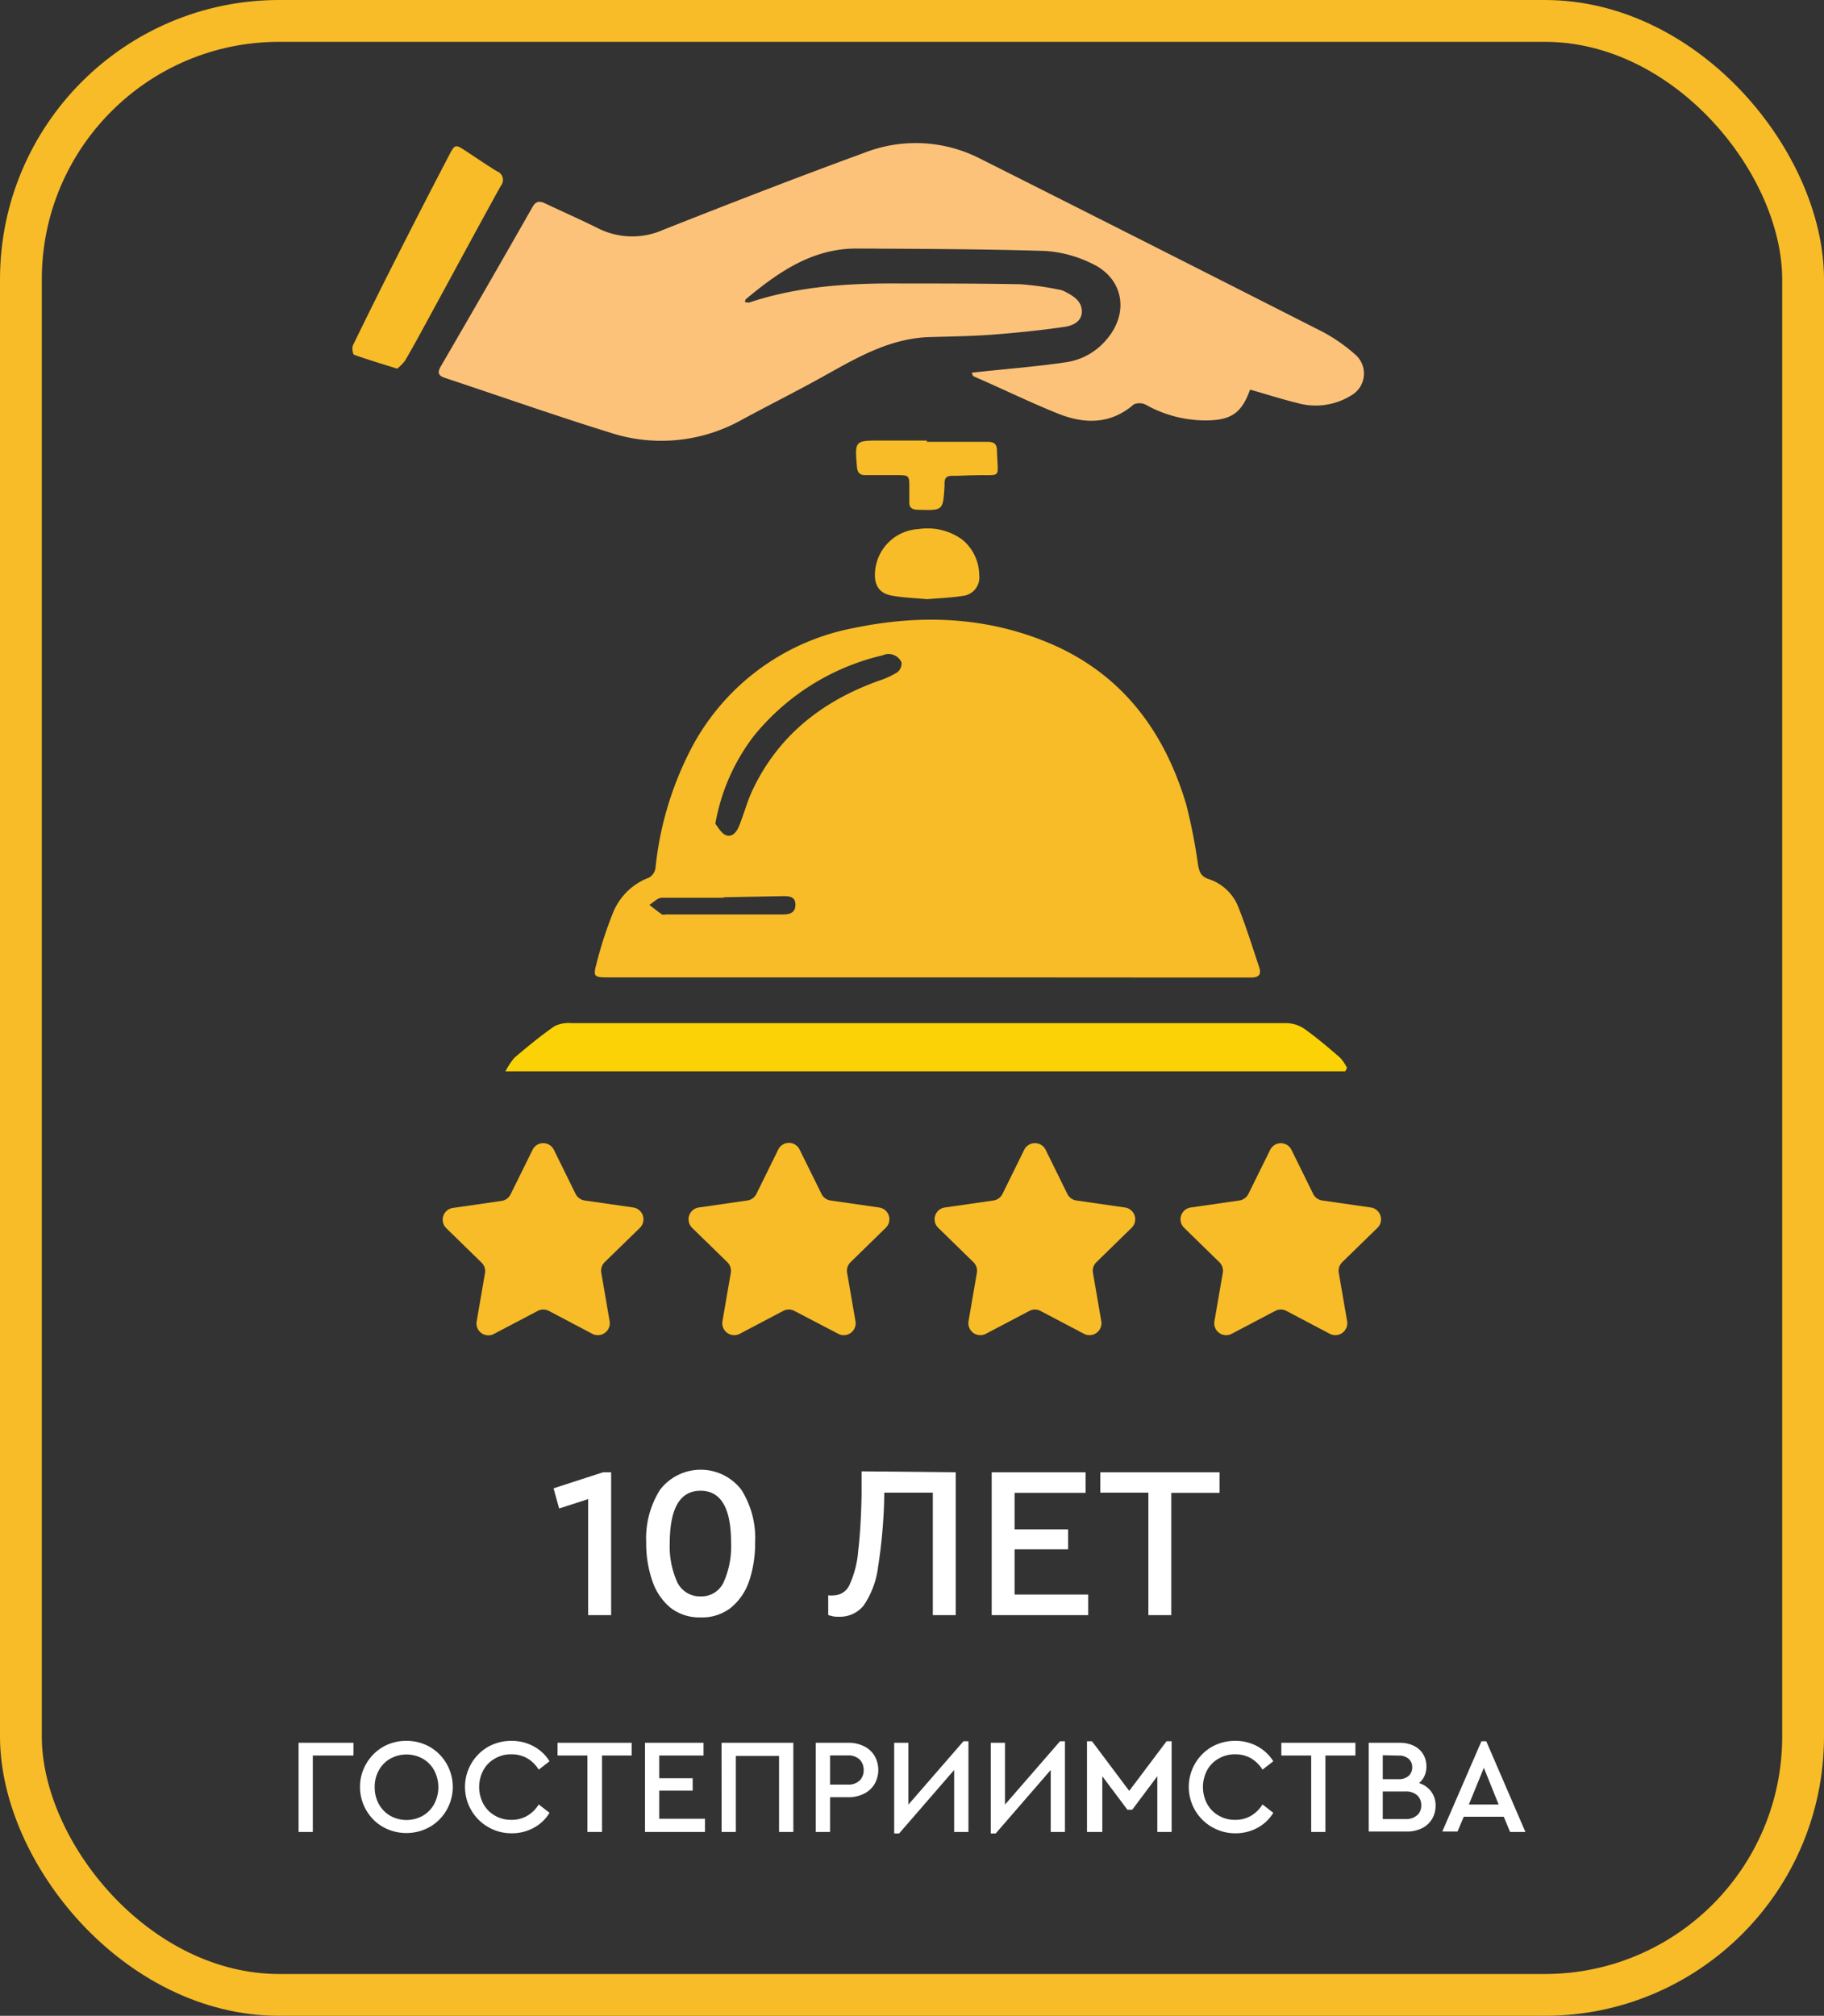 <svg id="Слой_1" data-name="Слой 1" xmlns="http://www.w3.org/2000/svg" viewBox="0 0 218.14 240.98"><rect x="0" y="0" width="218.14" height="240.98" fill="#333333" stroke="none"/><defs><style>.cls-1{fill:#f7bc27;}.cls-2{fill:#fdc279;}.cls-3{fill:#fad205;}.cls-4{fill:#fff;}.cls-5{fill:none;stroke:#f7bc27;stroke-miterlimit:10;stroke-width:5px;}</style></defs><path class="cls-1" d="M110.92,116.84H72.69c-1.63,0-1.77-.09-1.36-1.62a47.56,47.56,0,0,1,1.94-6,7.47,7.47,0,0,1,4.36-4.31,1.6,1.6,0,0,0,.76-1.13,39.5,39.5,0,0,1,3.85-13.45,27.78,27.78,0,0,1,20-15.28c7.87-1.62,15.65-1.33,23.12,1.78,8.7,3.62,13.86,10.47,16.5,19.32a65.22,65.22,0,0,1,1.42,7.24c.15.81.33,1.39,1.25,1.69a5.71,5.71,0,0,1,3.59,3.41c.92,2.31,1.66,4.71,2.45,7.07.32.94,0,1.31-1,1.3-2.87,0-5.75,0-8.62,0ZM85.55,98.48c.29.34.61,1,1.15,1.31.82.4,1.38-.3,1.67-1,.57-1.38.94-2.84,1.56-4.19,3.1-6.66,8.41-10.8,15.2-13.23a10.09,10.09,0,0,0,2.18-1,1.36,1.36,0,0,0,.51-1.17,1.69,1.69,0,0,0-2.26-.86A28,28,0,0,0,90.14,88,24,24,0,0,0,85.55,98.48Zm1,8.78v.06c-2.47,0-4.93,0-7.39,0-.51,0-1,.55-1.5.85.5.39,1,.79,1.51,1.15a.94.94,0,0,0,.48,0q7,0,14,0c.81,0,1.49-.22,1.48-1.19s-.78-1-1.47-1Z"/><path class="cls-2" d="M149.5,46.58c-1,2.79-2.26,3.65-5.21,3.68a14.69,14.69,0,0,1-7.21-1.85,1.69,1.69,0,0,0-1.48-.07c-2.77,2.4-5.87,2.37-9,1.13-3.41-1.36-6.73-3-10.09-4.45-.11-.05-.21-.12-.27-.47l1.31-.14c3.37-.36,6.75-.62,10.1-1.13a7.76,7.76,0,0,0,4.66-2.66c2.79-3.2,2.07-7.38-1.76-9.13A14.76,14.76,0,0,0,125,30c-7.51-.23-15-.25-22.56-.29-5.34,0-9.4,2.85-13.27,6.08-.05,0,0,.14-.09.31a1.32,1.32,0,0,0,.54.06c6-2,12.12-2.32,18.33-2.27,4.69,0,9.39,0,14.08.09a35.29,35.29,0,0,1,4.55.63,2.43,2.43,0,0,1,.8.26c1,.52,2,1.12,2,2.37s-1.16,1.71-2.11,1.84c-2.87.42-5.76.71-8.65.93-2.5.19-5,.21-7.52.29-4.46.15-8.2,2.22-12,4.34-3.41,1.93-6.93,3.67-10.38,5.54A19.7,19.7,0,0,1,73,51.73c-6.64-2.06-13.2-4.37-19.8-6.56-.74-.25-.93-.6-.5-1.34q5.55-9.54,11-19.11c.4-.68.83-.72,1.5-.4,2.11,1,4.26,1.94,6.38,3a9.1,9.1,0,0,0,7.72.16c8-3.16,16-6.27,24-9.19a16.89,16.89,0,0,1,13.79.61q20.58,10.35,41.13,20.79a19.87,19.87,0,0,1,3.77,2.62,3,3,0,0,1-.36,4.94,8.06,8.06,0,0,1-6.54.91C153.27,47.72,151.42,47.11,149.5,46.58Z"/><path class="cls-3" d="M160.88,128.07H60.45a8.08,8.08,0,0,1,1.11-1.66c1.54-1.3,3.1-2.59,4.75-3.73a3.86,3.86,0,0,1,2.09-.37q37.07,0,74.13,0c3.76,0,7.52,0,11.28,0a4,4,0,0,1,2.13.64c1.51,1.07,2.93,2.28,4.33,3.49a5.31,5.31,0,0,1,.83,1.23Z"/><path class="cls-1" d="M47.5,44.07C45.64,43.49,44,43,42.35,42.41c-.17-.07-.28-.85-.13-1.15Q45.06,35.42,48,29.65q2.82-5.56,5.71-11.09c.71-1.35.75-1.33,2.06-.47s2.41,1.62,3.65,2.38a1.1,1.1,0,0,1,.47,1.75c-3.12,5.65-6.18,11.34-9.27,17-.71,1.31-1.43,2.62-2.19,3.91A5.27,5.27,0,0,1,47.5,44.07Z"/><path class="cls-1" d="M110.88,71.63c-1.36-.13-2.82-.17-4.24-.43s-2.08-1.17-2-2.69a5.5,5.5,0,0,1,5.2-5.26,7.07,7.07,0,0,1,5.27,1.28,5.57,5.57,0,0,1,2,4.23,2.21,2.21,0,0,1-2,2.48C113.8,71.45,112.38,71.5,110.88,71.63Z"/><path class="cls-1" d="M110.85,52.82c2.42,0,4.85,0,7.27,0,.76,0,1.09.25,1.11,1,.09,3.6.68,2.87-2.73,3-.85,0-1.69.07-2.54.06s-1,.3-1,1a1.94,1.94,0,0,1,0,.24c-.18,2.93-.18,2.91-3.12,2.82-.76,0-1.14-.24-1.09-1,0-.53,0-1,0-1.58,0-1.56,0-1.56-1.62-1.56-1.21,0-2.43,0-3.64,0-.63,0-.92-.26-1-.93-.27-3.21-.29-3.21,2.91-3.2h5.45Z"/><path class="cls-1" d="M95.64,137.45l2.61,5.28a1.42,1.42,0,0,0,1.07.78l5.82.84a1.42,1.42,0,0,1,.79,2.43l-4.21,4.11a1.41,1.41,0,0,0-.41,1.26l1,5.8a1.42,1.42,0,0,1-2.06,1.5L95,156.71a1.42,1.42,0,0,0-1.33,0l-5.2,2.74a1.43,1.43,0,0,1-2.07-1.5l1-5.8a1.47,1.47,0,0,0-.41-1.26l-4.22-4.11a1.43,1.43,0,0,1,.79-2.43l5.82-.84a1.44,1.44,0,0,0,1.08-.78l2.6-5.28A1.42,1.42,0,0,1,95.64,137.45Z"/><path class="cls-1" d="M154.45,137.45l2.6,5.28a1.44,1.44,0,0,0,1.08.78l5.82.84a1.43,1.43,0,0,1,.79,2.43l-4.22,4.11a1.44,1.44,0,0,0-.41,1.26l1,5.8a1.43,1.43,0,0,1-2.07,1.5l-5.2-2.74a1.42,1.42,0,0,0-1.33,0l-5.21,2.74a1.42,1.42,0,0,1-2.06-1.5l1-5.8a1.41,1.41,0,0,0-.41-1.26l-4.21-4.11a1.42,1.42,0,0,1,.79-2.43l5.82-.84a1.44,1.44,0,0,0,1.07-.78l2.61-5.28A1.42,1.42,0,0,1,154.45,137.45Z"/><path class="cls-1" d="M125.05,137.45l2.6,5.28a1.44,1.44,0,0,0,1.07.78l5.82.84a1.42,1.42,0,0,1,.79,2.43l-4.21,4.11a1.41,1.41,0,0,0-.41,1.26l1,5.8a1.43,1.43,0,0,1-2.07,1.5l-5.21-2.74a1.4,1.4,0,0,0-1.32,0l-5.21,2.74a1.43,1.43,0,0,1-2.07-1.5l1-5.8a1.44,1.44,0,0,0-.41-1.26l-4.21-4.11a1.42,1.42,0,0,1,.78-2.43l5.83-.84a1.44,1.44,0,0,0,1.07-.78l2.6-5.28A1.43,1.43,0,0,1,125.05,137.45Z"/><path class="cls-1" d="M66.24,137.45l2.6,5.28a1.44,1.44,0,0,0,1.08.78l5.82.84a1.43,1.43,0,0,1,.79,2.43l-4.22,4.11a1.44,1.44,0,0,0-.4,1.26l1,5.8a1.43,1.43,0,0,1-2.07,1.5l-5.2-2.74a1.42,1.42,0,0,0-1.33,0l-5.21,2.74A1.42,1.42,0,0,1,57,158l1-5.8a1.41,1.41,0,0,0-.41-1.26l-4.21-4.11a1.42,1.42,0,0,1,.79-2.43l5.82-.84a1.42,1.42,0,0,0,1.07-.78l2.61-5.28A1.42,1.42,0,0,1,66.24,137.45Z"/><path class="cls-4" d="M73.09,176v17.08H70.34V179.21l-3.47,1.12-.67-2.41L72.13,176Z"/><path class="cls-4" d="M83.78,193.35a5.61,5.61,0,0,1-3.64-1.19A7.09,7.09,0,0,1,78,188.94a13.65,13.65,0,0,1-.72-4.57,10.87,10.87,0,0,1,1.66-6.28,6.13,6.13,0,0,1,9.72,0,10.81,10.81,0,0,1,1.65,6.29,14.19,14.19,0,0,1-.7,4.57,7,7,0,0,1-2.17,3.22A5.56,5.56,0,0,1,83.78,193.35Zm0-2.51a2.92,2.92,0,0,0,2.77-1.71,10.46,10.46,0,0,0,.88-4.74q0-6.18-3.65-6.18t-3.68,6.18a10.44,10.44,0,0,0,.89,4.74A3,3,0,0,0,83.78,190.84Z"/><path class="cls-4" d="M114.3,176v17.08h-2.74V178.44h-5.8a62.7,62.7,0,0,1-.75,8.89,10.42,10.42,0,0,1-1.71,4.58,3.62,3.62,0,0,1-3,1.36,3.09,3.09,0,0,1-1.25-.21v-2.35a2.91,2.91,0,0,0,.73,0,2.09,2.09,0,0,0,1.86-1.35,12,12,0,0,0,1-4c.21-1.74.35-4,.4-6.68l0-2.79Z"/><path class="cls-4" d="M118.6,176h11.23v2.46h-8.49v4.37h6.4v2.38h-6.4v5.41h8.8v2.46H118.6Z"/><path class="cls-4" d="M137.34,178.44h-5.75V176h14.26v2.46h-5.77v14.62h-2.74Z"/><path class="cls-4" d="M35.71,208.34h6.56v1.52H37.41V219h-1.7Z"/><path class="cls-4" d="M45.8,218.4a5.38,5.38,0,0,1-2-2,5.44,5.44,0,0,1-.74-2.79,5.34,5.34,0,0,1,.75-2.78,5.48,5.48,0,0,1,2-2,5.55,5.55,0,0,1,2.79-.72,5.61,5.61,0,0,1,2.8.72,5.46,5.46,0,0,1,2,2,5.55,5.55,0,0,1,0,5.57,5.44,5.44,0,0,1-2,2,5.73,5.73,0,0,1-5.6,0Zm4.77-1.34a3.62,3.62,0,0,0,1.36-1.41,4.29,4.29,0,0,0,0-4,3.52,3.52,0,0,0-1.36-1.4,4,4,0,0,0-3.91,0,3.52,3.52,0,0,0-1.36,1.4,4,4,0,0,0-.49,2,4.11,4.11,0,0,0,.49,2,3.62,3.62,0,0,0,1.36,1.41,4,4,0,0,0,3.91,0Z"/><path class="cls-4" d="M58.36,218.4a5.48,5.48,0,0,1-2-2,5.55,5.55,0,0,1,0-5.57,5.51,5.51,0,0,1,2-2,5.62,5.62,0,0,1,2.81-.72,5.44,5.44,0,0,1,2.66.66,5,5,0,0,1,1.89,1.78l-1.29,1a4.07,4.07,0,0,0-1.38-1.36,3.74,3.74,0,0,0-1.87-.47,3.78,3.78,0,0,0-2,.51,3.51,3.51,0,0,0-1.38,1.4,4.29,4.29,0,0,0,0,4,3.6,3.6,0,0,0,1.38,1.41,3.78,3.78,0,0,0,2,.51,3.64,3.64,0,0,0,1.87-.48,4,4,0,0,0,1.38-1.36l1.29,1a4.91,4.91,0,0,1-1.88,1.79,5.42,5.42,0,0,1-2.67.66A5.53,5.53,0,0,1,58.36,218.4Z"/><path class="cls-4" d="M70.25,209.86H66.68v-1.52h8.86v1.52H72V219H70.25Z"/><path class="cls-4" d="M77.14,208.34h7v1.52H78.84v2.72h4v1.48h-4v3.36h5.47V219H77.14Z"/><path class="cls-4" d="M86.29,208.34h8.59V219H93.17v-9.09H88V219h-1.7Z"/><path class="cls-4" d="M97.56,208.34h3.88a4.06,4.06,0,0,1,1.88.41,3,3,0,0,1,1.27,1.15,3.38,3.38,0,0,1,0,3.37,3,3,0,0,1-1.27,1.16,4.07,4.07,0,0,1-1.88.42H99.27V219H97.56Zm3.85,5a1.92,1.92,0,0,0,1.39-.48,1.68,1.68,0,0,0,.49-1.26,1.73,1.73,0,0,0-.49-1.27,1.92,1.92,0,0,0-1.39-.48H99.27v3.49Z"/><path class="cls-4" d="M115.82,208.16V219h-1.71v-7.41l-6.58,7.59h-.59V208.34h1.7v7.39l6.58-7.57Z"/><path class="cls-4" d="M127.36,208.16V219h-1.7v-7.41l-6.58,7.59h-.59V208.34h1.7v7.39l6.58-7.57Z"/><path class="cls-4" d="M140.12,208.16V219h-1.71v-6.66l-3,4h-.58l-3-4V219H130V208.16h.6l4.45,5.93,4.46-5.93Z"/><path class="cls-4" d="M144.92,218.4a5.48,5.48,0,0,1-2-2,5.55,5.55,0,0,1,0-5.57,5.51,5.51,0,0,1,2-2,5.61,5.61,0,0,1,2.8-.72,5.45,5.45,0,0,1,2.67.66,5.13,5.13,0,0,1,1.89,1.78l-1.29,1a4.16,4.16,0,0,0-1.38-1.36,3.74,3.74,0,0,0-1.87-.47,3.78,3.78,0,0,0-2,.51,3.51,3.51,0,0,0-1.38,1.4,4.29,4.29,0,0,0,0,4,3.6,3.6,0,0,0,1.38,1.41,3.78,3.78,0,0,0,2,.51,3.64,3.64,0,0,0,1.87-.48,4.07,4.07,0,0,0,1.38-1.36l1.29,1a5,5,0,0,1-1.88,1.79,5.46,5.46,0,0,1-2.68.66A5.52,5.52,0,0,1,144.92,218.4Z"/><path class="cls-4" d="M156.81,209.86h-3.57v-1.52h8.86v1.52h-3.59V219h-1.7Z"/><path class="cls-4" d="M171.16,214.17a2.79,2.79,0,0,1,.53,1.69,3.12,3.12,0,0,1-.43,1.6,2.94,2.94,0,0,1-1.21,1.1,4,4,0,0,1-1.81.39h-4.55V208.34h3.72a3.7,3.7,0,0,1,1.67.36,2.66,2.66,0,0,1,1.12,1,2.78,2.78,0,0,1,.39,1.47,2.68,2.68,0,0,1-.22,1.11,2.46,2.46,0,0,1-.66.88A2.8,2.8,0,0,1,171.16,214.17Zm-5.79-4.34v2.86h1.88a1.73,1.73,0,0,0,1.21-.39,1.34,1.34,0,0,0,.43-1.05,1.3,1.3,0,0,0-.43-1,1.77,1.77,0,0,0-1.21-.38Zm4.11,7.18a1.54,1.54,0,0,0,.49-1.2,1.57,1.57,0,0,0-.49-1.2,2,2,0,0,0-1.38-.45h-2.73v3.3h2.73A2,2,0,0,0,169.48,217Z"/><path class="cls-4" d="M179.84,217.18h-4.78l-.75,1.77h-1.82l4.68-10.79h.58L182.43,219H180.6Zm-2.38-5.85-1.79,4.39h3.56Z"/><rect class="cls-5" x="2.5" y="2.5" width="213.14" height="235.98" rx="30.89"/></svg>